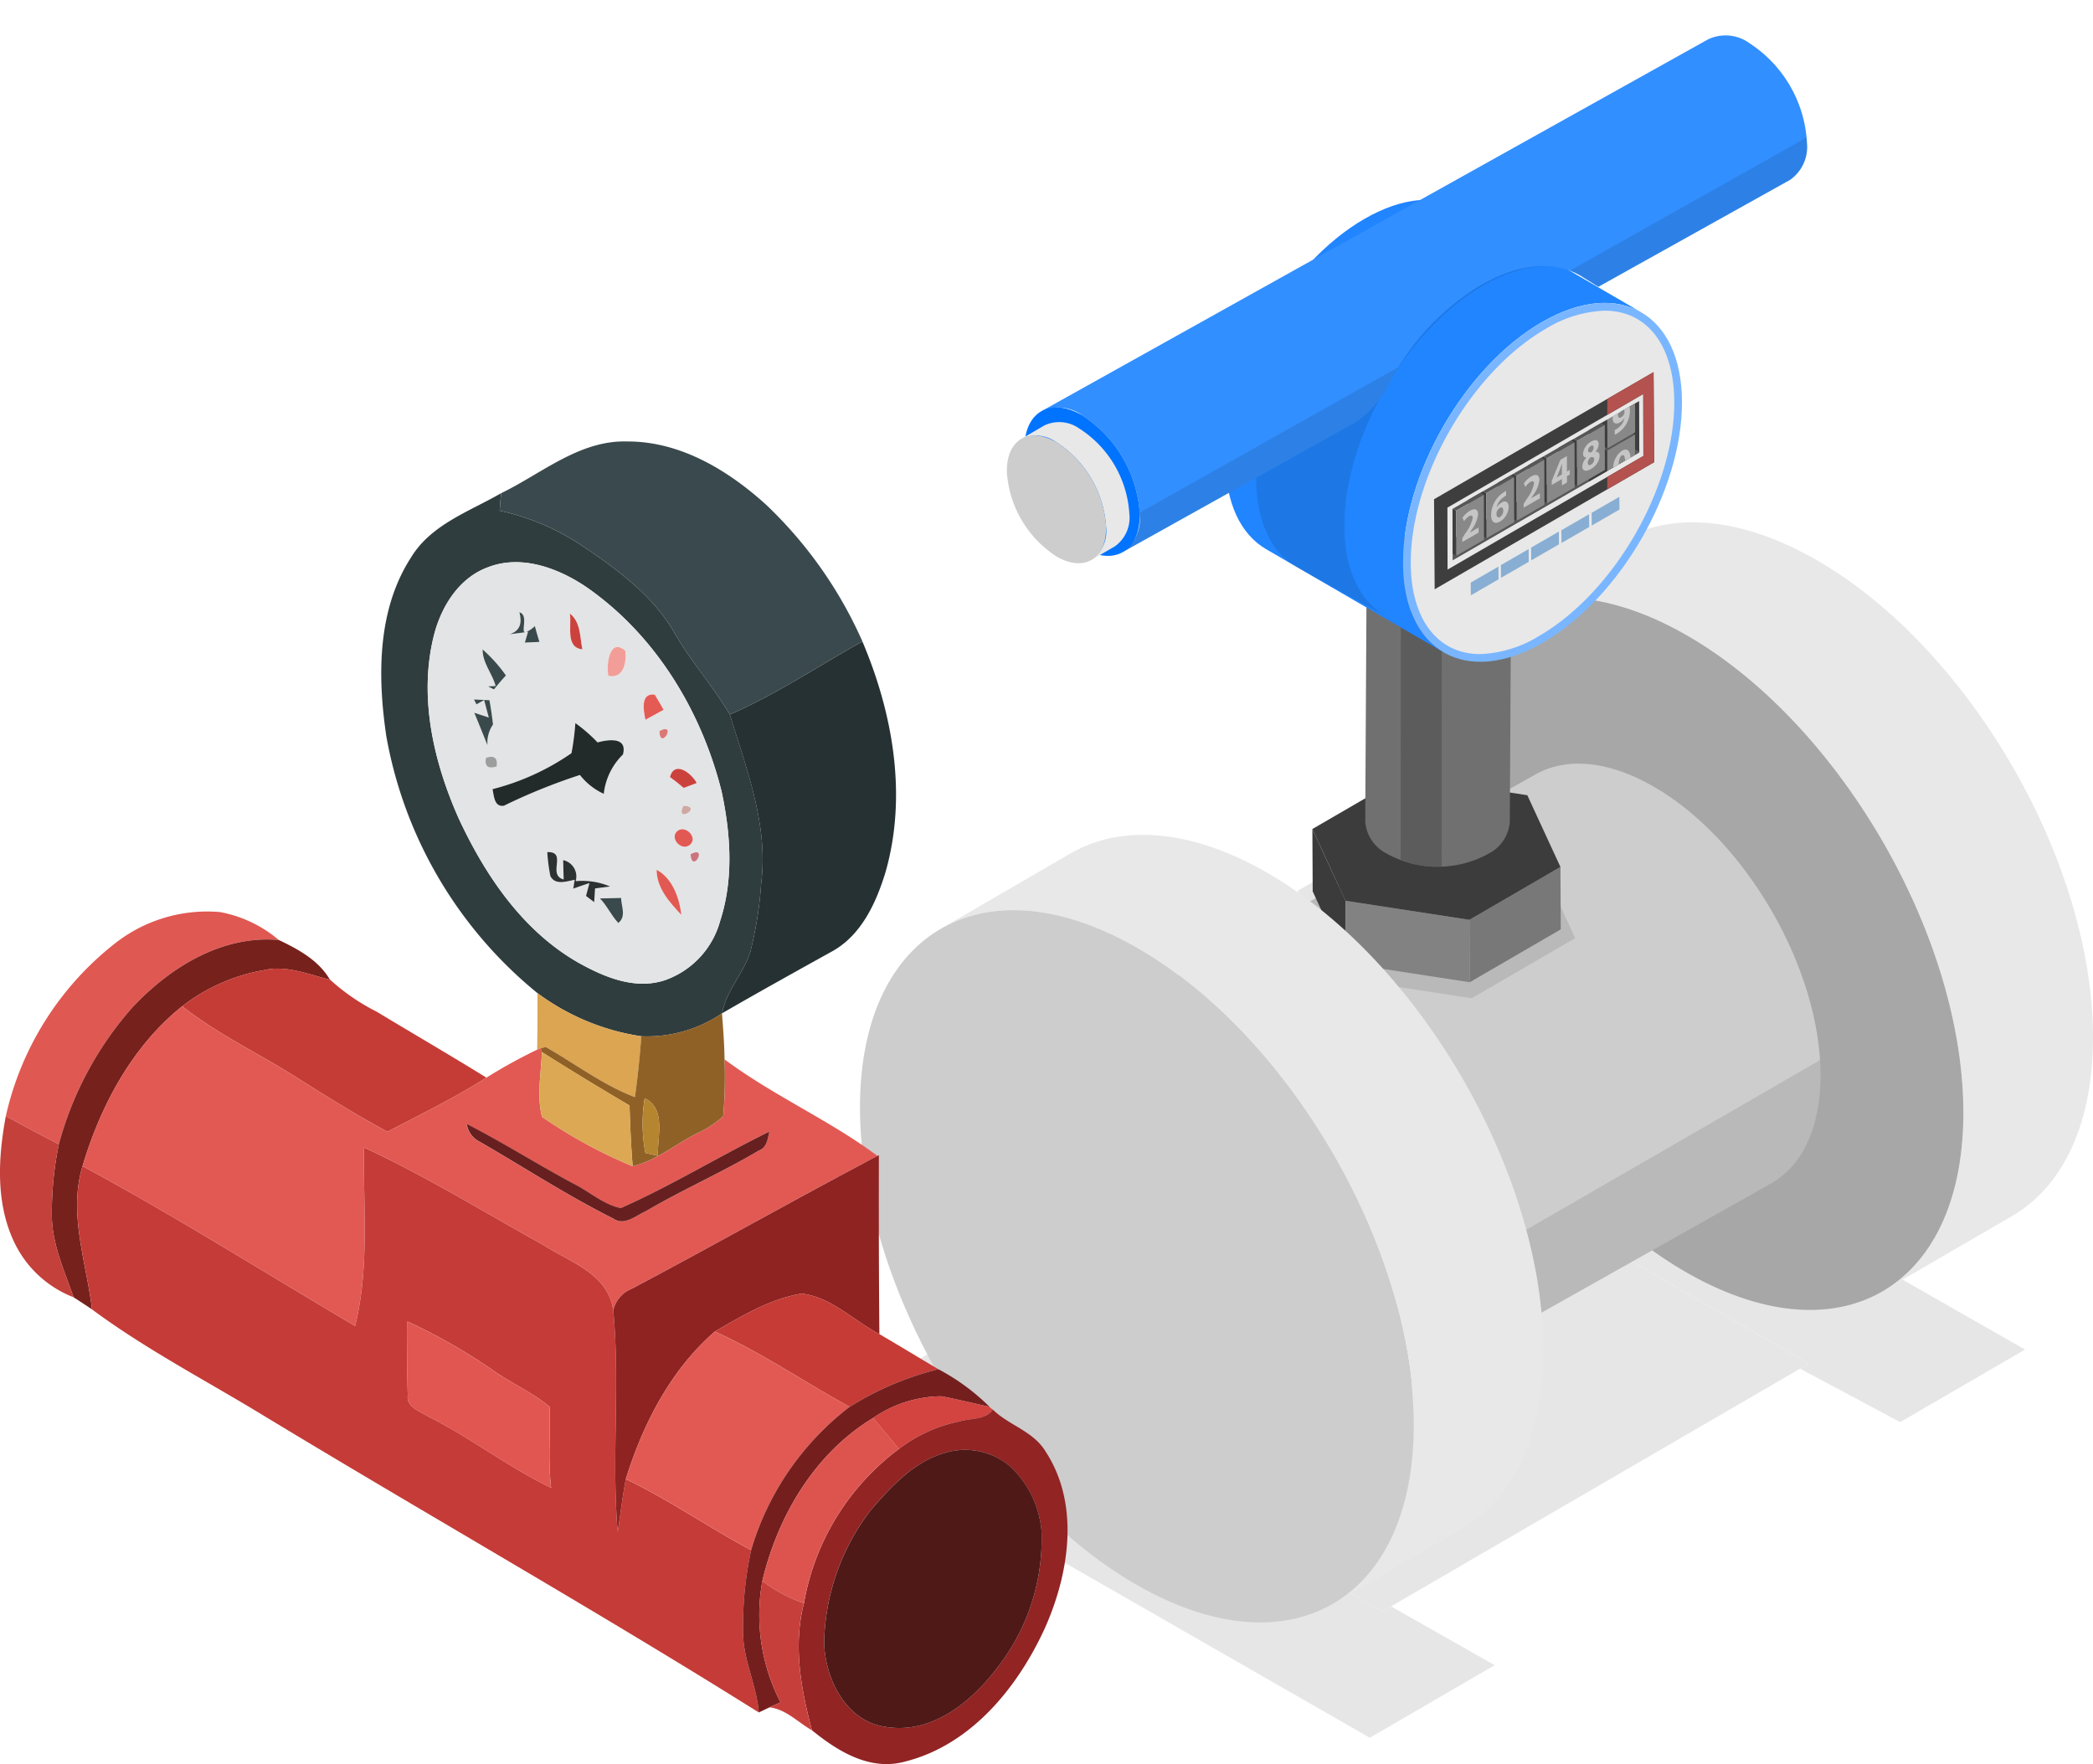 <svg height="167.555" viewBox="0 0 198.797 167.555" width="198.797" xmlns="http://www.w3.org/2000/svg" xmlns:xlink="http://www.w3.org/1999/xlink"><clipPath id="a"><path d="m230.239 531.326c2.893-1.681 6.9-1.44 11.332 1.118 8.766 5.062 15.86 17.348 15.831 27.465-.015 5-1.784 8.527-4.636 10.185l-42.666 24.015c2.852-1.658 4.621-5.18 4.636-10.185.029-10.116-7.063-22.4-15.831-27.464-4.43-2.558-8.438-2.8-11.332-1.118z" transform="translate(-187.57 -530.254)"/></clipPath><clipPath id="b"><path d="m460.272 283.384-.014-4.884-17.728 10.242.014 4.884z" transform="translate(-442.53 -278.5)"/></clipPath><clipPath id="c"><path d="m179.98 4.471c-.821-1.459-4.924-4.1-6.018-4.469s-43.403 21.798-46.962 23.892-24.072 16.232-25.44 19.515 2.007 7.295 5.014 11.308 8.115 1.276 8.115 1.276l23.183-15.343a9.978 9.978 0 0 0 3.864-3.864 23.421 23.421 0 0 1 8.864-9.7c3.69-2.131 7.031-2.331 9.441-.93l4.321 2.685 15.438-7.957s3.738-4.2 4.1-7.66-3.1-7.295-3.92-8.754z" transform="translate(-101.249 .003)"/></clipPath><clipPath id="d"><path d="m220.311 24.877a3.872 3.872 0 0 1 3.905.384 12.036 12.036 0 0 1 5.456 9.465 3.83 3.83 0 0 1 -1.6 3.51l-63.372 35.346a3.831 3.831 0 0 0 1.6-3.51 12.035 12.035 0 0 0 -5.456-9.465 3.872 3.872 0 0 0 -3.905-.384z" transform="translate(-156.94 -24.507)"/></clipPath><g opacity=".1" transform="translate(77.429 93.393)"><path d="m380.524 717.568-11.859 6.892-9.509-5.077.817-.475-34.166-19.727-.817.475-17.29-9.983 11.859-6.892z" transform="translate(-265.612 -682.78)"/><path d="m218.733 822.417-.817.475-38.852 22.58-.819.476-34.165-19.727.819-.476 38.852-22.58.817-.475z" transform="translate(-124.372 -786.288)"/><path d="m64.539 965.562-11.86 6.893-52.679-30.221 11.862-6.894 17.289 9.984-9.443-4.6 34.166 19.727.819-.476z" transform="translate(0 -900.794)"/></g><path d="m468.9 371.625 12.308-7.152c4.673-2.716 11.109-2.406 18.251 1.573 14.522 8.093 26.462 28.3 26.668 45.134.105 8.556-2.841 14.593-7.671 17.4l-12.308 7.152c4.83-2.807 7.776-8.844 7.671-17.4-.207-16.834-12.146-37.041-26.668-45.134-7.142-3.98-13.578-4.289-18.251-1.573z" fill="#e8e8e8" transform="translate(-327.333 -313.088)"/><path d="m412.8 434.169c-.207-16.834 11.4-23.919 25.922-15.826s26.462 28.3 26.669 45.134-11.4 23.919-25.922 15.826-26.46-28.303-26.669-45.134z" fill="#a7a7a7" transform="translate(-278.907 -358.231)"/><path d="m230.239 531.326c2.893-1.681 6.9-1.44 11.332 1.118 8.766 5.062 15.86 17.348 15.831 27.465-.015 5-1.784 8.527-4.636 10.185l-42.666 24.015c2.852-1.658 4.621-5.18 4.636-10.185.029-10.116-7.063-22.4-15.831-27.464-4.43-2.558-8.438-2.8-11.332-1.118z" fill="#cdcdcd" transform="translate(-84.484 -457.724)"/><path d="m169.63 708.025c-8.8-5.083-15.942-1.015-15.971 9.1-.029 10.074 7.065 22.36 15.868 27.444 8.766 5.062 15.906.993 15.934-9.081.029-10.115-7.061-22.401-15.831-27.463z" fill="#b6b6b6" transform="translate(-55.212 -609.289)"/><g clip-path="url(#a)" transform="translate(103.086 72.53)"><path d="m272.89 762.175 18.7 10.867 60.177-34.742-18.7-10.869z" opacity=".1" transform="translate(-261.22 -700.46)"/></g><path d="m338.787 590.832-3.807-8.243 9.833-5.709 12.726 1.955 3.808 8.244-9.835 5.709z" opacity=".1" transform="translate(-211.731 -497.973)"/><path d="m348.377 582.484.031 5.927-3.147-6.815-.031-5.927z" fill="#3b3b3b" transform="translate(-220.579 -496.928)"/><path d="m380.01 627.3.03 5.927-11.769-1.808-.031-5.927z" fill="#828282" transform="translate(-240.442 -539.934)"/><path d="m462.936 602.01.03 5.927-8.646 5.02-.03-5.927z" fill="#787878" transform="translate(-314.722 -519.665)"/><path d="m360.147 552.613-11.77-1.808-3.147-6.815 8.646-5.02 11.77 1.808 3.147 6.815z" fill="#3c3c3c" transform="translate(-220.579 -465.248)"/><path d="m395.806 395.538-.134 23.912a3.683 3.683 0 0 1 -1.99 3.012 10 10 0 0 1 -9.713 0 3.72 3.72 0 0 1 -2.028-3.06l.134-23.912a3.725 3.725 0 0 0 2.028 3.06 10 10 0 0 0 9.713 0 3.69 3.69 0 0 0 1.99-3.012z" fill="#707070" transform="translate(-252.268 -341.394)"/><path d="m410.464 422.793a8.439 8.439 0 0 1 -3.887-.633l-.016 23.912a8.435 8.435 0 0 0 3.887.633z" fill="#5c5c5c" transform="translate(-273.52 -364.416)"/><path d="m384.962 370.2c-2.693 1.555-2.708 4.078-.031 5.633a10.716 10.716 0 0 0 9.724 0c2.695-1.555 2.707-4.077.031-5.633a10.717 10.717 0 0 0 -9.724 0z" fill="#8a8a8a" transform="translate(-253.124 -318.555)"/><path d="m87.19 588.625 12.31-7.152c4.672-2.716 11.109-2.406 18.251 1.573 14.522 8.093 26.462 28.3 26.668 45.134.105 8.556-2.841 14.593-7.671 17.4l-12.308 7.152c4.83-2.807 7.775-8.844 7.671-17.4-.207-16.834-12.146-37.041-26.668-45.134-7.143-3.98-13.581-4.289-18.253-1.573z" fill="#e8e8e8" transform="translate(2.165 -500.406)"/><path d="m31.093 651.159c-.207-16.834 11.4-23.919 25.922-15.826s26.462 28.3 26.668 45.134-11.4 23.919-25.922 15.826-26.461-28.3-26.668-45.134z" fill="#cdcdcd" transform="translate(50.592 -545.541)"/><path d="m307.519 139.592c-2.41-1.4-5.75-1.2-9.441.93-7.3 4.217-13.213 14.452-13.189 22.881.012 4.169 1.485 7.1 3.861 8.485l16.867 9.8c-2.376-1.381-3.85-4.315-3.861-8.485-.025-8.429 5.884-18.664 13.189-22.881 3.69-2.131 7.031-2.331 9.441-.93z" fill="#2085ff" transform="translate(-168.492 -119.727)"/><path d="m421.388 212.19c7.334-4.235 13.282-.845 13.306 7.583.023 8.393-5.886 18.628-13.22 22.863-7.3 4.217-13.251.828-13.275-7.565-.023-8.429 5.886-18.664 13.189-22.881z" fill="#79b6ff" transform="translate(-274.936 -181.591)"/><path d="m420.15 248.34a11.443 11.443 0 0 0 5.567-1.715c7.111-4.106 12.877-14.076 12.853-22.227-.015-5.352-2.55-8.677-6.613-8.677a11.489 11.489 0 0 0 -5.594 1.726c-7.094 4.1-12.847 14.075-12.823 22.245.015 5.334 2.548 8.649 6.611 8.649z" fill="#e8e8e8" transform="translate(-279.545 -186.213)"/><path d="m429.72 270.464 20.851-12.074.059 8.553-20.851 12.074zm19.884-4.112-.014-5.883-18.6 10.793.014 5.883z" fill="#3e3e3e" transform="translate(-293.512 -223.046)"/><path d="m550.03 262.45 3.414-1.981.014 5.883-3.428 1.99v1.179l4.454-2.577-.06-8.554-4.393 2.544z" fill="#b3524f" transform="translate(-397.366 -223.046)"/><g clip-path="url(#b)" transform="translate(137.96 38.095)"><path d="m561.027 276.919-1.763-1.024-.014-4.884 1.763 1.024z" fill="#3e3e3e" transform="translate(-543.285 -272.035)"/><path d="m424.972 318.538-1.762-1.025 18.622-10.793 1.763 1.025z" fill="#575757" transform="translate(-425.853 -302.861)"/><path d="m538.924 310.656-1.762-1.025-.012-4.281 1.762 1.025z" fill="#3e3e3e" transform="translate(-524.208 -301.678)"/><path d="m538.912 296.784-1.762-1.025 2.632-1.52 1.762 1.025z" fill="#575757" transform="translate(-524.208 -292.088)"/><path d="m552.662 301.73.012 4.281-2.632 1.52-.012-4.281z" fill="#888" transform="translate(-535.326 -298.554)"/><path d="m538.924 277.854-1.762-1.025-.012-4.28 1.762 1.025z" fill="#3e3e3e" transform="translate(-524.208 -273.364)"/><path d="m538.912 263.984-1.762-1.025 2.632-1.52 1.762 1.025z" fill="#575757" transform="translate(-524.208 -263.774)"/><path d="m552.662 268.93.012 4.28-2.632 1.52-.012-4.28z" fill="#888" transform="translate(-535.326 -270.239)"/><path d="m517.924 303.964-1.762-1.025-.012-4.28 1.762 1.023z" fill="#3e3e3e" transform="translate(-506.08 -295.903)"/><path d="m517.912 290.093-1.762-1.023 2.632-1.52 1.762 1.024z" fill="#575757" transform="translate(-506.08 -286.313)"/><path d="m531.662 295.04.012 4.28-2.632 1.52-.012-4.281z" fill="#888" transform="translate(-517.198 -292.779)"/><path d="m496.924 316.056-1.762-1.025-.012-4.281 1.762 1.025z" fill="#3e3e3e" transform="translate(-487.953 -306.339)"/><path d="m496.912 302.184-1.762-1.024 2.632-1.52 1.763 1.025z" fill="#575757" transform="translate(-487.953 -296.749)"/><path d="m510.663 307.13.012 4.28-2.633 1.521-.012-4.281z" fill="#888" transform="translate(-499.071 -303.214)"/><path d="m475.924 328.116-1.762-1.024-.012-4.281 1.762 1.025z" fill="#3e3e3e" transform="translate(-469.825 -316.749)"/><path d="m475.912 314.244-1.762-1.024 2.632-1.52 1.763 1.024z" fill="#575757" transform="translate(-469.825 -307.159)"/><path d="m489.663 319.19.012 4.281-2.633 1.52-.012-4.281z" fill="#888" transform="translate(-480.943 -313.624)"/><path d="m454.925 340.254-1.763-1.025-.012-4.28 1.763 1.023z" fill="#3e3e3e" transform="translate(-451.697 -327.229)"/><path d="m454.913 326.383-1.763-1.023 2.632-1.52 1.763 1.024z" fill="#575757" transform="translate(-451.697 -317.639)"/><path d="m468.672 331.33.012 4.28-2.632 1.52-.012-4.281z" fill="#888" transform="translate(-462.824 -324.104)"/><path d="m433.974 352.416-1.762-1.025-.012-4.281 1.762 1.025z" fill="#3e3e3e" transform="translate(-433.613 -337.726)"/><path d="m433.962 338.544-1.762-1.024 2.632-1.52 1.762 1.025z" fill="#575757" transform="translate(-433.613 -328.136)"/><path d="m447.712 343.49.012 4.281-2.632 1.52-.012-4.281z" fill="#888" transform="translate(-444.731 -334.601)"/><g fill="#c5c5c5"><path d="m470.333 341.931c.365-.211.674-.092.676.427a1.7 1.7 0 0 1 -.8 1.368c-.58.335-.866 0-.867-.594a2.639 2.639 0 0 1 .382-1.335 2.606 2.606 0 0 1 .838-.854c.055-.037.1-.063.135-.085s.048-.027.07-.038v.45l-.045.026c-.044.026-.092.056-.15.1a1.546 1.546 0 0 0 -.709 1.011l.011-.007a1.23 1.23 0 0 1 .462-.466zm-.133 1.369a.716.716 0 0 0 .294-.613c0-.231-.108-.369-.327-.243a.74.74 0 0 0 -.3.4.485.485 0 0 0 -.019.159c.011.259.122.435.353.3z" transform="translate(-465.673 -332.296)"/><path d="m492.673 329.949c.491-.285.763-.109.765.343a3.01 3.01 0 0 1 -.576 1.412l-.2.309v.008l.821-.473v.48l-1.542.89v-.353l.279-.455a3.79 3.79 0 0 0 .71-1.475c0-.2-.108-.3-.36-.159a1.609 1.609 0 0 0 -.465.477l-.145-.338a2.335 2.335 0 0 1 .713-.669z" transform="translate(-485.182 -322.793)"/><path d="m450.1 353.769c.491-.285.763-.109.765.343a3.01 3.01 0 0 1 -.576 1.412l-.2.309v.008l.821-.473v.48l-1.542.89v-.353l.279-.456a3.789 3.789 0 0 0 .71-1.475c0-.2-.108-.3-.36-.159a1.609 1.609 0 0 0 -.465.477l-.145-.338a2.334 2.334 0 0 1 .713-.669z" transform="translate(-448.435 -343.355)"/><path d="m512.914 318.156.261-.15v.439l-.26.15v.6l-.48.278v-.6l-.966.557v-.38l.818-2 .622-.36v1.465zm-.484-.276c0-.149.006-.308.015-.475l-.014.008c-.07.2-.126.38-.2.581l-.29.715v.008l.49-.283v-.554z" transform="translate(-502.041 -311.467)"/><path d="m533.925 306.748c.211-.029.4.07.4.394a1.549 1.549 0 0 1 -.836 1.241c-.553.319-.807.108-.808-.23a1.288 1.288 0 0 1 .387-.852v-.011c-.212 0-.316-.145-.317-.365a1.468 1.468 0 0 1 .765-1.146c.509-.294.721-.078.722.226a1.169 1.169 0 0 1 -.313.732v.012zm-.416 1.217a.593.593 0 0 0 .3-.483c0-.219-.141-.268-.342-.215a.734.734 0 0 0 -.264.527c0 .183.118.282.309.171zm-.015-1.778a.523.523 0 0 0 -.264.44c0 .17.134.2.309.161a.669.669 0 0 0 .22-.447c0-.153-.078-.263-.265-.155z" transform="translate(-520.35 -301.927)"/><path d="m554.538 279.672c.559-.323.825.016.826.6a2.6 2.6 0 0 1 -.378 1.371 2.562 2.562 0 0 1 -.83.83c-.037.025-.074.047-.108.067s-.09.049-.123.067v-.458c.03-.015.06-.03.1-.051s.074-.045.124-.078a1.648 1.648 0 0 0 .428-.4 1.549 1.549 0 0 0 .274-.621h-.01a1.123 1.123 0 0 1 -.435.434c-.369.213-.681.1-.683-.388a1.735 1.735 0 0 1 .818-1.375zm.282.94a.38.38 0 0 0 .026-.161c0-.265-.089-.477-.32-.343a.708.708 0 0 0 -.3.611c0 .216.1.342.309.223a.678.678 0 0 0 .28-.328z" transform="translate(-538.511 -279.404)"/><path d="m555.007 312.273c.583-.336.813.129.814.813a1.968 1.968 0 0 1 -.823 1.782c-.562.324-.812-.114-.818-.818a2.006 2.006 0 0 1 .826-1.777zm0 2.145c.2-.114.3-.461.3-1.031 0-.554-.105-.787-.31-.668-.187.108-.315.456-.309 1.034s.119.78.317.665z" transform="translate(-538.908 -307.557)"/></g></g><g fill="#88aed3"><path d="m541.772 344.99.012 1.208-2.632 1.52-.012-1.209z" transform="translate(-387.965 -297.801)"/><path d="m520.772 357.08.012 1.208-2.632 1.52-.012-1.208z" transform="translate(-369.838 -308.237)"/><path d="m499.772 369.14.012 1.208-2.632 1.521-.012-1.209z" transform="translate(-351.71 -318.648)"/><path d="m478.772 381.28.012 1.208-2.632 1.52-.012-1.209z" transform="translate(-333.582 -329.127)"/><path d="m457.822 393.44.012 1.208-2.632 1.52-.012-1.208z" transform="translate(-315.498 -339.624)"/></g><path d="m328.789 152.312c-2.41-1.4-5.75-1.2-9.441.93-7.3 4.217-13.213 14.452-13.189 22.881.012 4.169 1.486 7.1 3.861 8.485l8.386 4.571c-2.376-1.382-3.85-4.315-3.861-8.485-.025-8.429 5.884-18.664 13.189-22.881 3.69-2.131 7.031-2.331 9.441-.93z" opacity=".1" transform="translate(-186.853 -130.707)"/><g clip-path="url(#c)" transform="translate(91.279 0)"><path d="m220.311 24.877a3.872 3.872 0 0 1 3.905.384 12.036 12.036 0 0 1 5.456 9.465 3.83 3.83 0 0 1 -1.6 3.51l-63.372 35.346a3.831 3.831 0 0 0 1.6-3.51 12.035 12.035 0 0 0 -5.456-9.465 3.872 3.872 0 0 0 -3.905-.384z" fill="#328fff" transform="translate(-149.322 -21.155)"/><path d="m150.754 283.667c-3.034-1.752-5.495-.35-5.5 3.136a12.039 12.039 0 0 0 5.469 9.459c3.022 1.744 5.482.342 5.492-3.13a12.036 12.036 0 0 0 -5.461-9.465z" fill="#0073ff" transform="translate(-139.231 -244.215)"/><g clip-path="url(#d)" transform="translate(7.618 3.352)"><path d="m186.34 131.5 2.975 4.036 72.875-39.33-6.445-3.746z" opacity=".1" transform="translate(-182.319 -83.165)"/></g></g><path d="m143.12 294.637 2.206-1.283a3.282 3.282 0 0 1 3.272.282 10.357 10.357 0 0 1 4.782 8.092 3.347 3.347 0 0 1 -1.375 3.12l-2.205 1.282a3.346 3.346 0 0 0 1.375-3.12 10.355 10.355 0 0 0 -4.782-8.092 3.279 3.279 0 0 0 -3.273-.281z" fill="#e8e8e8" transform="translate(-46.114 -252.953)"/><path d="m133.067 305.854c-.037-3.019 2.044-4.288 4.648-2.838a10.357 10.357 0 0 1 4.782 8.092c.037 3.019-2.044 4.288-4.648 2.838a10.357 10.357 0 0 1 -4.782-8.092z" fill="#cdcdcd" transform="translate(-37.435 -261.05)"/><path d="m210.28 9.728c3.454 2.306 6.984 4.847 9.085 8.523 1.545 2.693 3.629 5.022 5.217 7.684 4.407-1.9 8.4-4.613 12.59-6.935a40.475 40.475 0 0 0 -9.12-12.96c-3.617-3.294-8.195-6.064-13.234-6.034-4.519-.136-8.1 3.044-11.958 4.91-.059.557-.105 1.107-.14 1.662a22.81 22.81 0 0 1 7.563 3.149z" fill="#3a494d" transform="translate(-155.257 41.926)"/><path d="m187.044 70.394.019-.012c.375-2.17 2.056-3.786 2.681-5.872a36.04 36.04 0 0 0 1.019-6.451c.709-5.53-1.386-10.852-2.974-16.05-1.585-2.665-3.669-4.994-5.217-7.684-2.1-3.676-5.631-6.216-9.085-8.523a22.789 22.789 0 0 0 -7.563-3.149c.035-.555.082-1.105.14-1.662-3.032 1.751-6.668 2.974-8.57 6.123-3.208 4.975-3.173 11.274-2.341 16.928a40.636 40.636 0 0 0 14.36 24.433 21.993 21.993 0 0 0 9.869 4.1 12.645 12.645 0 0 0 7.661-2.178zm-25.011-18.514c-2.365-5.331-3.786-11.4-2.4-17.191.667-2.81 2.36-5.631 5.191-6.666 3.149-1.218 6.638.07 9.3 1.861 6.568 4.538 10.962 11.759 12.878 19.427.866 4.027 1.159 8.331-.133 12.3a8.274 8.274 0 0 1 -5.3 5.654c-2.8.906-5.683-.3-8.113-1.651-5.327-3.016-8.893-8.3-11.421-13.732z" fill="#303d3e" transform="translate(-118.465 25.852)"/><path d="m195.98 88.7a8.269 8.269 0 0 0 5.3-5.654c1.292-3.969 1-8.27.133-12.3-1.915-7.668-6.31-14.891-12.878-19.427-2.665-1.791-6.153-3.079-9.3-1.861-2.833 1.037-4.524 3.856-5.191 6.666-1.386 5.788.035 11.859 2.4 17.191 2.529 5.432 6.095 10.717 11.421 13.732 2.43 1.351 5.315 2.557 8.113 1.651zm-.731-10.5c1.5.8 2.159 2.669 2.346 4.273-1.123-1.191-2.341-2.526-2.345-4.273zm1.99-3.7c.766-.578 1.986.679 1.154 1.339-.807.631-1.977-.68-1.153-1.339zm.555-2.384c1.943.07-.878 1.763 0 0zm.674 4.6c1.733-.9.129 1.95 0 0zm.585-6.76c-.311.117-.925.344-1.234.461q-.639-.544-1.3-1.03c.433-1.616 2.065-.351 2.54.569zm-3.543-4.936c1.749-.918.066 1.943 0 0zm-.445-3.458q.432.7.843 1.44c-.585.316-1.159.632-1.726.944-.171-.819-.515-2.571.883-2.381zm-6.877-4.308c-1.632-.157-1-2.283-1.182-3.388 1.032.796.95 2.234 1.184 3.388zm-5.978-3.519c.894.267.129 1.838.531 1.9l.115-.014a2.939 2.939 0 0 0 .822-.564c.133.5.281 1 .433 1.5-.344.019-1.042.047-1.386.066l.3-1.019-.173.021a.268.268 0 0 1 -.115.014c-.466.059-1.11.14-1.468.187 1.019-.309 1.2-1.082.937-2.091zm-1.281 6.006c-.4.433-.773.878-1.136 1.323-.141-.07-.414-.211-.557-.281l.714-.042c-.323-1.2-1.241-2.182-1.236-3.47a14.159 14.159 0 0 1 2.213 2.47zm-2.067 2.33-.73.41-.234-.464c.368.019 1.105.054 1.468.07.133.768.246 1.534.339 2.306a3.08 3.08 0 0 0 -.527 1.971c-.421-1.037-.827-2.067-1.26-3.091l1.381.457c-.112-.414-.335-1.248-.44-1.662zm.171 5.486c.8-.258 1.14.023 1.019.831-.825.257-1.162-.017-1.017-.832zm10.281 13.713c-.194-.148-.578-.44-.773-.585.082-.3.239-.918.323-1.222-.522.171-1.037.344-1.534.522l.133-.836c-.773.14-1.85.557-2.311-.358a17.672 17.672 0 0 1 -.293-2.271c1.962-.066-.047 2.161 1.557 2.6-.012-.457-.035-1.377-.047-1.838a1.588 1.588 0 0 1 1.189 2 6.829 6.829 0 0 1 3.271.508c-.358.047-1.07.136-1.428.183-.023.328-.066.979-.087 1.3zm2.295 1.978c-.674-.714-1.061-1.634-1.744-2.33l2.007-.047c.022.797.514 1.764-.263 2.377zm.433-16a6.157 6.157 0 0 0 -1.819 3.735 6.125 6.125 0 0 1 -2.267-1.791 55.334 55.334 0 0 0 -7.219 2.92c-.93.145-.941-.955-1.082-1.573a23.242 23.242 0 0 0 7.5-3.418 24.5 24.5 0 0 0 .368-2.857 15.013 15.013 0 0 1 2.107 1.833c1.026-.269 2.857-.539 2.4 1.152zm-1.381-7.476c-.211-1.03.117-3.73 1.62-2.365.11 1.093-.176 2.673-1.621 2.369z" fill="#e3e4e5" transform="translate(-132.879 4.416)"/><path d="m207.647 69.29c.265 1.007.082 1.779-.937 2.091.358-.047 1-.129 1.468-.187-.403-.064.363-1.637-.531-1.904z" fill="#3a494c" transform="translate(-158.313 -11.139)"/><path d="m213.095 77.36-.115.014a.264.264 0 0 0 .115-.014z" fill="#3a494c" transform="translate(-163.115 -17.319)"/><path d="m212.91 76.5c.344-.019 1.042-.047 1.386-.066-.152-.5-.3-1-.433-1.5a2.919 2.919 0 0 1 -.822.564l.173-.021-.3 1.019z" fill="#3a494c" transform="translate(-163.061 -15.466)"/><path d="m232.372 73.238c-.234-1.159-.152-2.592-1.182-3.388.187 1.107-.452 3.231 1.182 3.388z" fill="#cb423d" transform="translate(-177.061 -11.568)"/><path d="m296.689 104.136a36.042 36.042 0 0 1 -1.019 6.451c-.625 2.084-2.306 3.7-2.681 5.872 3.435-1.99 6.907-3.915 10.377-5.842 2.821-1.522 4.25-4.643 5.139-7.574 2.072-7.263.7-15.055-2.2-21.892-4.191 2.325-8.183 5.034-12.59 6.935 1.585 5.2 3.683 10.518 2.974 16.05z" fill="#263133" transform="translate(-224.392 -20.222)"/><path d="m196.31 87.9.557.281c.363-.445.738-.89 1.136-1.323a14.158 14.158 0 0 0 -2.213-2.47c-.007 1.288.913 2.271 1.236 3.47l-.714.042z" fill="#3a494c" transform="translate(-149.95 -22.703)"/><path d="m246.6 86.123c1.445.3 1.733-1.276 1.62-2.365-1.508-1.358-1.835 1.335-1.62 2.365z" fill="#f29d97" transform="translate(-188.817 -21.931)"/><path d="m263.024 104.114q-.411-.738-.843-1.44c-1.4-.187-1.054 1.562-.883 2.381.569-.311 1.14-.625 1.726-.944z" fill="#e35b54" transform="translate(-199.993 -36.696)"/><path d="m193.571 109.018a3.051 3.051 0 0 1 .527-1.971c-.094-.773-.2-1.541-.34-2.306-.363-.016-1.1-.051-1.468-.07l.234.464.731-.41c.105.414.328 1.248.44 1.662l-1.381-.457c.433 1.023.836 2.053 1.26 3.091z" fill="#3a494c" transform="translate(-147.269 -38.235)"/><path d="m209.769 116.093a15.013 15.013 0 0 0 -2.107-1.833 25.548 25.548 0 0 1 -.368 2.857 23.242 23.242 0 0 1 -7.5 3.418c.14.62.152 1.721 1.082 1.573a55.333 55.333 0 0 1 7.219-2.92 6.106 6.106 0 0 0 2.266 1.791 6.163 6.163 0 0 1 1.819-3.735c.452-1.693-1.381-1.424-2.4-1.152z" fill="#232b2a" transform="translate(-153.013 -45.58)"/><path d="m267.51 116.878c.066 1.943 1.749-.918 0 0z" fill="#db7875" transform="translate(-204.877 -47.441)"/><path d="m197.033 128.017c-.145.812.192 1.089 1.018.831.122-.807-.217-1.088-1.018-.831z" fill="#9b9e9c" transform="translate(-150.877 -56.045)"/><path d="m274.33 134.173c-.475-.92-2.107-2.182-2.54-.569.445.321.878.667 1.3 1.03.309-.117.925-.344 1.234-.461z" fill="#cb423d" transform="translate(-208.155 -59.801)"/><path d="m276.689 147.79c-.878 1.763 1.943.07 0 0z" fill="#cfa8a4" transform="translate(-211.774 -71.259)"/><path d="m273.97 157.482c-.824.663.347 1.974 1.154 1.339.831-.662-.386-1.921-1.154-1.339z" fill="#e25954" transform="translate(-209.609 -78.568)"/><path d="m224.71 169.348a1.586 1.586 0 0 0 -1.189-2c.012.461.035 1.381.047 1.838-1.6-.44.4-2.665-1.557-2.6a17.266 17.266 0 0 0 .293 2.271c.464.913 1.538.5 2.311.358l-.133.836c.5-.176 1.011-.351 1.534-.522-.082.3-.241.918-.323 1.222.194.148.578.44.773.585.023-.323.063-.972.087-1.3.358-.047 1.07-.133 1.428-.183a6.8 6.8 0 0 0 -3.271-.508z" fill="#2c3132" transform="translate(-170.031 -85.652)"/><path d="m280.14 166.846c.129 1.95 1.733-.9 0 0z" fill="#ca757d" transform="translate(-214.55 -85.714)"/><path d="m266.39 173.79c.007 1.744 1.222 3.079 2.346 4.273-.187-1.604-.843-3.477-2.346-4.273z" fill="#e25953" transform="translate(-204.02 -91.171)"/><path d="m243.39 185.237c.684.7 1.07 1.616 1.744 2.33.78-.613.286-1.58.262-2.377z" fill="#3a494c" transform="translate(-186.405 -99.902)"/><path d="m14.5 199.56c3.552-3.735 8.448-6.762 13.8-6.28a12.038 12.038 0 0 0 -5.577-2.653 14.175 14.175 0 0 0 -10.045 3.025 28.892 28.892 0 0 0 -10.308 16.355q2.5 1.363 5.034 2.681a32.2 32.2 0 0 1 7.1-13.128z" fill="#e05852" transform="translate(-1.817 -103.998)"/><path d="m28.778 208.365a32.238 32.238 0 0 0 -7.1 13.128 32.521 32.521 0 0 0 -.663 6.884c.059 2.681 1.194 5.156 2.072 7.645.578.375 1.159.754 1.744 1.147-.534-4.514-2.271-9.073-.9-13.608 1.721-5.76 4.713-11.375 9.466-15.184a17.574 17.574 0 0 1 7.731-3.423c2.142-.508 4.243.391 6.305.906-1.065-1.838-3-2.892-4.854-3.774-5.355-.48-10.251 2.545-13.8 6.28z" fill="#77211c" transform="translate(-16.092 -112.803)"/><path d="m81.651 213.995a17.562 17.562 0 0 0 -7.731 3.423c3.407 2.7 7.375 4.531 11.023 6.867 2.775 1.761 5.573 3.493 8.476 5.057 3.156-1.662 6.38-3.219 9.4-5.139-3.454-2.135-6.966-4.179-10.443-6.275a19.65 19.65 0 0 1 -4.39-3.016l-.03-.012c-2.056-.514-4.156-1.416-6.305-.905z" fill="#c53c37" transform="translate(-56.615 -121.846)"/><path d="m218.737 228.921c2.814 1.6 5.409 3.594 8.464 4.76.274-1.92.464-3.852.609-5.783a22.019 22.019 0 0 1 -9.869-4.1c.007 1.791 0 3.582-.03 5.374l.335-.124c.121-.034.366-.097.491-.127z" fill="#dba552" transform="translate(-166.891 -129.472)"/><path d="m53.97 235.977c-3.648-2.337-7.617-4.168-11.023-6.867-4.753 3.812-7.743 9.424-9.466 15.184 8.8 4.753 17.268 10.1 25.889 15.184 1.381-5.561.761-11.293.843-16.952 5.861 2.716 11.384 6.116 17.027 9.256 2.552 1.639 6.181 2.739 6.65 6.221a2.881 2.881 0 0 1 1.716-2.037c7.832-4.144 15.54-8.518 23.384-12.637-4.6-3.423-9.928-5.736-14.521-9.167a42.919 42.919 0 0 1 -.129 5.4 9.621 9.621 0 0 1 -2.435 1.6c-2.072 1.03-3.882 2.592-6.165 3.149a46.077 46.077 0 0 1 -8.616-4.695c-.515-2.018-.082-4.109-.012-6.151l-.117-.351-.335.124a49.871 49.871 0 0 0 -4.816 2.657c-3.02 1.92-6.247 3.477-9.4 5.139-2.9-1.564-5.7-3.3-8.476-5.057zm26.158 10c1.491.742 2.8 1.962 4.467 2.313 4.835-2.142 9.366-4.936 14.119-7.265-.171.709-.241 1.527-1.03 1.815-3.477 2.067-7.2 3.695-10.7 5.743-.96.421-2.049 1.433-3.1.7-4.36-2.182-8.452-4.851-12.672-7.293a2.186 2.186 0 0 1 -1.246-1.686c3.461 1.756 6.734 3.845 10.162 5.671z" fill="#e25953" transform="translate(-25.643 -133.539)"/><path d="m228.9 234.16c-.145 1.932-.335 3.863-.609 5.783-3.056-1.166-5.647-3.161-8.464-4.76-.122.03-.368.094-.492.129l.117.351q4.116 2.6 8.324 5.074c.059 1.925.141 3.852.3 5.772 2.283-.557 4.09-2.119 6.165-3.149a9.621 9.621 0 0 0 2.435-1.6 42.9 42.9 0 0 0 .129-5.4c-.023-1.463-.129-2.92-.246-4.378a12.645 12.645 0 0 1 -7.661 2.178zm1.569 11.351c-.3-.07-.89-.2-1.182-.269a14.95 14.95 0 0 1 -.07-5.186c2.056.965 1.2 3.669 1.253 5.455z" fill="#906127" transform="translate(-167.986 -135.737)"/><path d="m219.064 247.72c-.07 2.042-.5 4.133.012 6.151a46.076 46.076 0 0 0 8.616 4.694c-.164-1.92-.246-3.845-.3-5.772q-4.2-2.476-8.324-5.074z" fill="#dca853" transform="translate(-167.593 -147.791)"/><path d="m260.964 271.656c.293.07.883.2 1.182.269-.052-1.784.8-4.491-1.253-5.455a14.949 14.949 0 0 0 .071 5.186z" fill="#b68530" transform="translate(-199.659 -162.151)"/><path d="m7.006 290.9c-.878-2.489-2.014-4.964-2.072-7.645a32.368 32.368 0 0 1 .663-6.884q-2.536-1.317-5.035-2.681c-.719 3.875-.967 8.085.7 11.761a10.381 10.381 0 0 0 5.746 5.449z" fill="#c4403b" transform="translate(-.01 -167.681)"/><path d="m190.586 278.576c4.219 2.442 8.312 5.109 12.672 7.293 1.049.738 2.138-.276 3.1-.7 3.493-2.049 7.216-3.676 10.7-5.743.791-.288.862-1.105 1.03-1.815-4.753 2.33-9.284 5.123-14.119 7.265-1.662-.351-2.974-1.569-4.467-2.313-3.423-1.826-6.7-3.915-10.155-5.678a2.191 2.191 0 0 0 1.239 1.691z" fill="#67201f" transform="translate(-145.01 -170.131)"/><path d="m95.318 324.674c-4.027-2.154-7.785-4.776-11.9-6.755-.316 1.669-.51 3.355-.773 5.029-.6-6.994.239-14.044-.421-21.042-.468-3.484-4.1-4.582-6.65-6.221-5.643-3.137-11.168-6.54-17.027-9.256-.082 5.659.539 11.391-.843 16.952-8.619-5.081-17.083-10.43-25.887-15.181-1.37 4.538.37 9.1.9 13.608 4.992 3.7 10.548 6.607 15.863 9.822 15.776 9.576 31.843 18.661 47.472 28.46-.206-2.505-1.4-4.807-1.491-7.329a34.012 34.012 0 0 1 .761-8.082zm-30.654-12.69c-.8-.515-2.119-.878-1.955-2.06-.089-2.325 0-4.648-.035-6.973a54.807 54.807 0 0 1 8.108 4.624c1.733 1.241 3.739 2.1 5.385 3.47.117 2.557-.164 5.135.159 7.7-4.067-1.932-7.638-4.753-11.66-6.76z" fill="#c53b37" transform="translate(-23.976 -177.438)"/><path d="m248.79 304.286c.66 7-.176 14.048.421 21.042.262-1.674.457-3.36.773-5.029 1.634-5.245 4.25-10.349 8.448-14.006 2.594-1.5 5.261-3.114 8.258-3.606 2.826.332 4.929 2.569 7.375 3.845q-.07-8.5-.047-16.992l-.129.07c-7.844 4.121-15.552 8.495-23.384 12.637a2.881 2.881 0 0 0 -1.716 2.037z" fill="#8e2322" transform="translate(-190.541 -179.819)"/><path d="m289.96 349.3c4.472 2.014 8.516 4.807 12.812 7.153a28.82 28.82 0 0 1 8.424-3.575c-1.873-1.105-3.728-2.243-5.6-3.336-2.447-1.276-4.549-3.512-7.375-3.845-3 .492-5.666 2.107-8.258 3.606z" fill="#c63b36" transform="translate(-222.071 -222.83)"/><path d="m178.758 365.094c-1.644-1.377-3.653-2.229-5.385-3.47a54.6 54.6 0 0 0 -8.109-4.624c.04 2.325-.054 4.648.035 6.973-.164 1.182 1.159 1.545 1.955 2.06 4.023 2.009 7.593 4.828 11.66 6.76-.323-2.564-.04-5.139-.159-7.7z" fill="#e15651" transform="translate(-126.568 -231.484)"/><path d="m275.15 368.243c-4.3-2.346-8.34-5.139-12.812-7.153-4.2 3.657-6.813 8.762-8.448 14.006 4.116 1.978 7.872 4.6 11.9 6.755a26.6 26.6 0 0 1 9.359-13.608z" fill="#e25953" transform="translate(-194.446 -234.617)"/><path d="m302.141 393.548a34.012 34.012 0 0 0 -.761 8.083c.094 2.524 1.288 4.823 1.491 7.329.251-.117.756-.358 1.007-.48s.8-.363 1.058-.48a18.046 18.046 0 0 1 -1.726-11.536c1.475-6.186 4.983-12.117 10.52-15.477a11.6 11.6 0 0 1 6.474-2.056c1.529.281 3.039.667 4.573.988a20.413 20.413 0 0 0 -4.854-3.559 28.936 28.936 0 0 0 -8.424 3.575 26.61 26.61 0 0 0 -9.359 13.608z" fill="#741f1e" transform="translate(-230.798 -246.311)"/><path d="m354.2 389.361c.813.976 1.639 1.96 2.458 2.943a14.084 14.084 0 0 1 5.811-2.627c1.03-.3 2.388-.1 3.091-1.107-.082-.063-.241-.2-.316-.274-1.534-.321-3.044-.709-4.573-.988a11.588 11.588 0 0 0 -6.474 2.056z" fill="#d34340" transform="translate(-271.27 -254.686)"/><path d="m339.354 393.84a14.1 14.1 0 0 0 -5.811 2.627 23.213 23.213 0 0 0 -9.031 14.657c-1.049 4.032-.281 8.125.754 12.063 2.447 1.995 5.5 3.887 8.815 2.985 6.275-1.557 10.724-7.024 13.311-12.679 2.318-5.191 3.348-11.766.07-16.776-1.164-1.939-3.489-2.487-5.015-3.987-.7 1.007-2.06.808-3.091 1.107zm4.847 4.39a9.535 9.535 0 0 1 2.873 6.06 19.794 19.794 0 0 1 -4.163 12.906c-2.451 3.271-6.245 6.392-10.607 5.678-3.793-.5-5.807-4.577-5.877-8.05a21.273 21.273 0 0 1 4.437-12.55c1.9-2.2 3.992-4.484 6.849-5.374a6.586 6.586 0 0 1 6.486 1.33z" fill="#922424" transform="translate(-248.149 -258.849)"/><path d="m322.258 399.063c-.819-.983-1.644-1.967-2.458-2.943-5.537 3.36-9.043 9.288-10.52 15.477a13.489 13.489 0 0 0 3.945 2.126 23.213 23.213 0 0 1 9.031-14.657z" fill="#dd544f" transform="translate(-236.867 -261.445)"/><path d="m345.626 409.493c-2.857.89-4.952 3.18-6.849 5.374a21.3 21.3 0 0 0 -4.437 12.55c.07 3.47 2.084 7.551 5.877 8.05 4.362.714 8.155-2.407 10.607-5.678a19.811 19.811 0 0 0 4.163-12.906 9.547 9.547 0 0 0 -2.873-6.06 6.591 6.591 0 0 0 -6.486-1.33z" fill="#4e1917" transform="translate(-256.06 -271.441)"/><path d="m312.2 464.336a13.488 13.488 0 0 1 -3.945-2.126 18.047 18.047 0 0 0 1.726 11.536c-.262.117-.8.363-1.058.48 1.576.176 2.7 1.417 4.032 2.173-1.032-3.941-1.8-8.031-.755-12.063z" fill="#c73f3b" transform="translate(-235.844 -312.061)"/></svg>